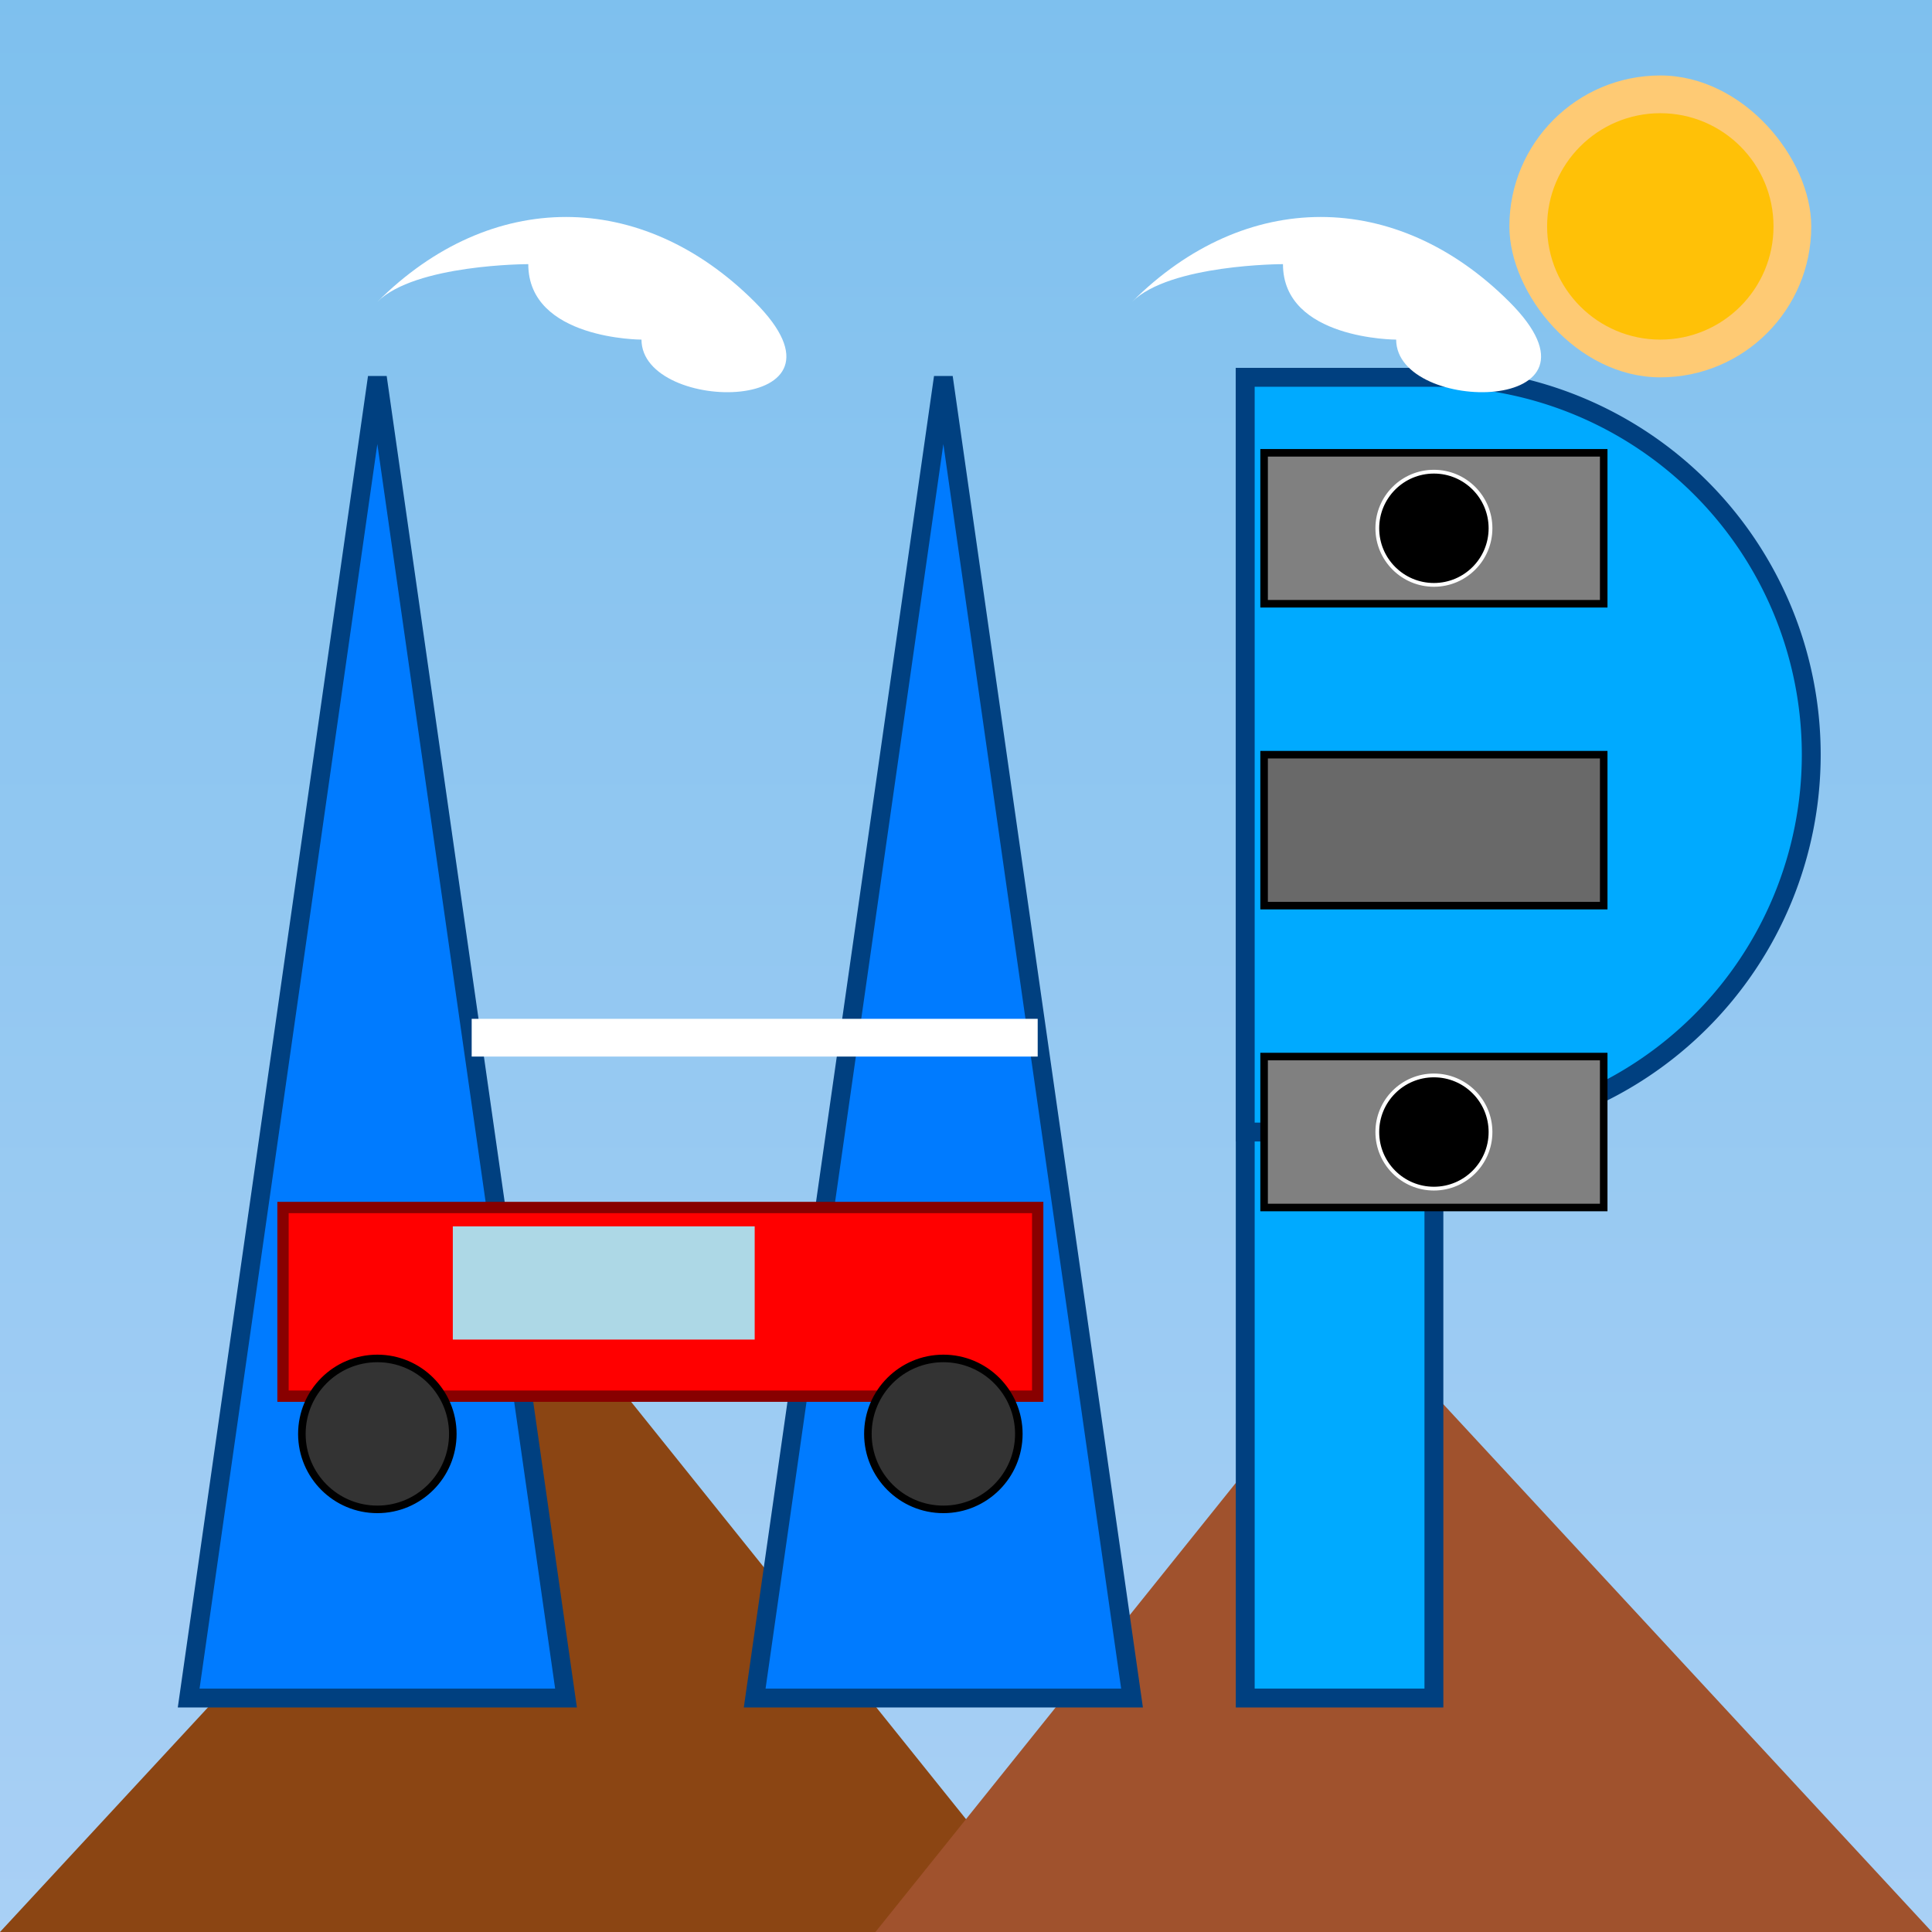 <!--

Generated by DrawGPT.
Free, open source, AI generated images in SVG, PNG, and HTML Canvas format.
https://drawgpt.ai

Created: 2025-10-07T16:18:47+00:00
-->
<svg   viewBox="0 0 512 512" xmlns="http://www.w3.org/2000/svg" xmlns:xlink="http://www.w3.org/1999/xlink">
  <title>Auto &amp; Party</title>
  <desc>What do you call a fake noodle? An impasta! Get ready for some automotive beats and party vibes!</desc>
  <defs>
    <linearGradient id="gradient-sky-321" x1="0%" y1="0%" x2="0%" y2="100%">
      <stop offset="0%" style="stop-color:#7ec0ee;stop-opacity:1" />
      <stop offset="100%" style="stop-color:#a9d0f5;stop-opacity:1" />
    </linearGradient>
  </defs>
  <rect id="background-321" class="background" width="512" height="512" fill="url(#gradient-sky-321)" />
  <path id="mountain-left-321" class="mountain" d="M0,512 L150,350 L280,512 Z" fill="#8B4513" />
  <path id="mountain-right-321" class="mountain" d="M512,512 L362,350 L232,512 Z" fill="#A0522D" />
  <g id="letter-a-321" class="letter-a">
    <path id="a-left-321" class="a-side" d="M 50,450 L 100,100 L 150,450 Z" fill="#007bff" stroke="#004080" stroke-width="5"/>
    <path id="a-right-321" class="a-side" d="M 200,450 L 250,100 L 300,450 Z" fill="#007bff" stroke="#004080" stroke-width="5"/>
    <path id="a-crossbar-321" class="a-crossbar" d="M 125,275 L 275,275" stroke="#ffffff" stroke-width="10"/>

    <g id="car-321" class="car">
      <rect id="car-body-321" class="car-body" x="75" y="320" width="200" height="50" fill="#f00" stroke="#800" stroke-width="3"/>
      <circle id="car-wheel-left-321" class="car-wheel" cx="100" cy="380" r="20" fill="#333" stroke="#000" stroke-width="2">
        <animateTransform attributeName="transform" type="rotate" from="0 100 380" to="360 100 380" dur="1s" repeatCount="indefinite"/>
      </circle>
      <circle id="car-wheel-right-321" class="car-wheel" cx="250" cy="380" r="20" fill="#333" stroke="#000" stroke-width="2">
        <animateTransform attributeName="transform" type="rotate" from="0 250 380" to="360 250 380" dur="1s" repeatCount="indefinite"/>
      </circle>
      <rect id="car-window-321" class="car-window" x="120" y="325" width="80" height="30" fill="#add8e6" />
    </g>

    <animate attributeName="opacity" from="0.2" to="1" dur="0.7s" repeatCount="indefinite" begin="0s"/>
  </g>

  <g id="letter-p-321" class="letter-p">
    <rect id="p-stem-321" class="p-stem" x="330" y="100" width="50" height="350" fill="#00aaff" stroke="#004080" stroke-width="5"/>
    <path id="p-curve-321" class="p-curve" d="M 380,100 A 100,100 0 0 1 380,300 L 330,300 L 330,100 Z" fill="#00aaff" stroke="#004080" stroke-width="5"/>

    <g id="dj-equipment-321" class="dj-equipment">
      <rect id="turntable-left-321" class="turntable" x="335" y="120" width="90" height="40" fill="#808080" stroke="#000" stroke-width="2"/>
      <circle id="record-left-321" class="record" cx="380" cy="140" r="15" fill="#000" stroke="#fff" stroke-width="1"/>
      <rect id="mixer-321" class="mixer" x="335" y="200" width="90" height="40" fill="#696969" stroke="#000" stroke-width="2"/>
      <rect id="turntable-right-321" class="turntable" x="335" y="280" width="90" height="40" fill="#808080" stroke="#000" stroke-width="2"/>
      <circle id="record-right-321" class="record" cx="380" cy="300" r="15" fill="#000" stroke="#fff" stroke-width="1"/>
    </g>

    <animate attributeName="opacity" from="0.2" to="1" dur="0.7s" repeatCount="indefinite" begin="0.5s"/>
  </g>

  <rect id="sun-bg-321" class="sun-bg" x="400" y="20" width="80" height="80" fill="#feca74" rx="40"/>
  <circle id="sun-321" class="sun" cx="440" cy="60" r="30" fill="#ffc107">
      <animate attributeName="opacity" from="1" to="0.8" dur="2s" repeatCount="indefinite"/>
  </circle>

  <path id="cloud-1-321" class="cloud" d="M100,80 C130,50 170,50 200,80 C230,110 170,110 170,90 C170,90 140,90 140,70 C140,70 110,70 100,80 Z" fill="#fff"/>
  <path id="cloud-2-321" class="cloud" d="M300,80 C330,50 370,50 400,80 C430,110 370,110 370,90 C370,90 340,90 340,70 C340,70 310,70 300,80 Z" fill="#fff"/>
</svg>